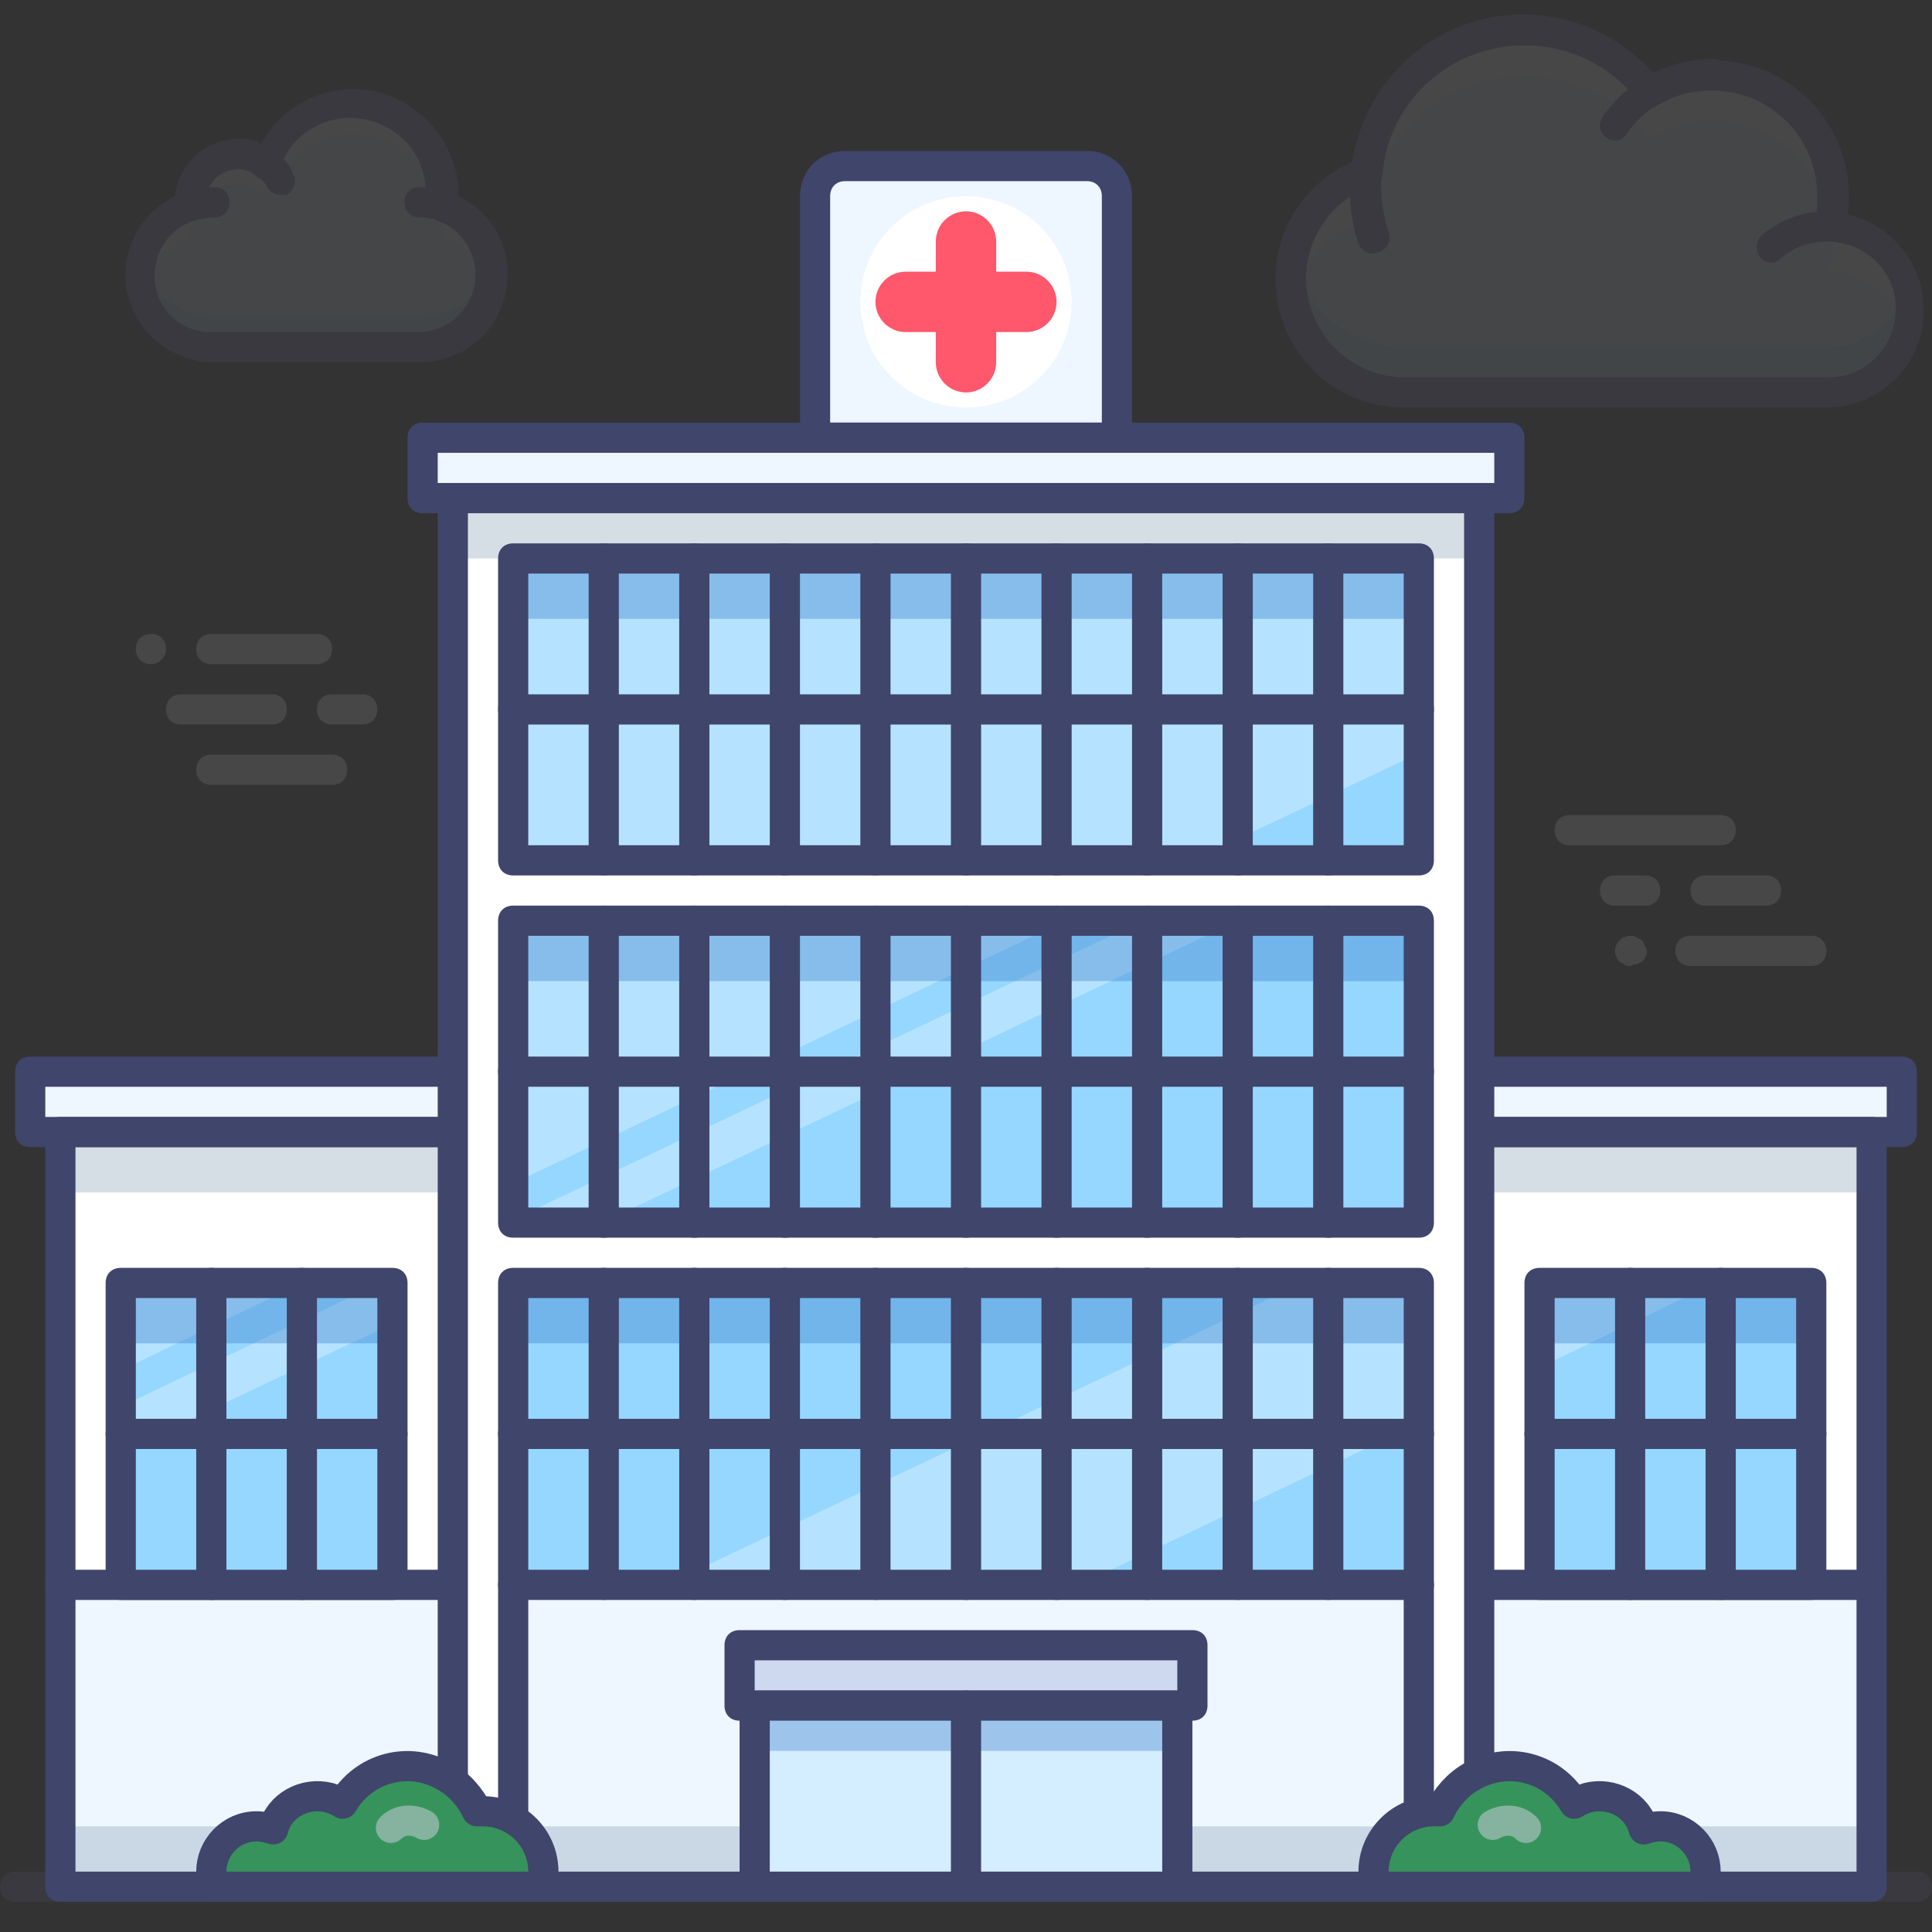 <?xml version="1.0" encoding="utf-8"?>
<!-- Generator: Adobe Illustrator 24.1.3, SVG Export Plug-In . SVG Version: 6.00 Build 0)  -->
<svg version="1.1" id="_010" xmlns="http://www.w3.org/2000/svg" xmlns:xlink="http://www.w3.org/1999/xlink" x="0px" y="0px"
	 viewBox="0 0 128 128" style="enable-background:new 0 0 128 128;" xml:space="preserve">
<rect x="0" y="0" width="128" height="128" fill="#333333" stroke="none"/>
<style type="text/css">
	.st0{opacity:0.1;}
	.st1{fill:#EEF6FF;}
	.st2{fill:#FFFFFF;}
	.st3{opacity:0.3;fill:#5CBEFF;enable-background:new    ;}
	.st4{fill:#6D6DAA;}
	.st5{fill:#5CBEFF;}
	.st6{fill:#FF576B;}
	.st7{fill:#3F456B;}
	.st8{opacity:0.3;fill:#7690A8;enable-background:new    ;}
	.st9{fill:#CED8EE;}
	.st10{fill:#D4EDFF;}
	.st11{opacity:0.3;fill:#1C64BA;enable-background:new    ;}
	.st12{fill:#96D7FF;}
	.st13{opacity:0.3;fill:#FFFFFF;enable-background:new    ;}
	.st14{fill:#37935C;stroke:#3F456B;stroke-width:2;stroke-linecap:round;stroke-linejoin:round;}
	
		.st15{opacity:0.5;fill:none;stroke:#D5D5E2;stroke-width:2;stroke-linecap:round;stroke-linejoin:round;enable-background:new    ;}
</style>
<g class="st0">
	<path class="st1" d="M29.4,13.7c0-0.2,0-0.4,0-0.7c0.1-3.3-2.6-6.1-5.9-6.1c-2.6-0.1-4.9,1.6-5.8,4c-1.4-1.1-3.4-0.9-4.5,0.5
		c-0.4,0.6-0.7,1.3-0.7,2v0.3c-2.5,0.9-3.8,3.6-2.9,6.1c0.7,1.9,2.5,3.2,4.6,3.2h13.6c2.7,0,4.8-2.1,4.8-4.8
		C32.6,16.2,31.3,14.3,29.4,13.7z"/>
	<path class="st2" d="M29.4,15.7c0-0.2,0-0.4,0-0.7c0.1-3.3-2.6-6.1-5.9-6.1c-2.6-0.1-4.9,1.6-5.8,4c-1.4-1.1-3.4-0.9-4.5,0.5
		c-0.4,0.6-0.7,1.3-0.7,2v0.3c-1.6,0.6-2.8,1.9-3.1,3.5c-0.5-2.4,0.8-4.7,3.1-5.5v-0.3c0-1.8,1.5-3.2,3.2-3.2c0,0,0,0,0,0
		c0.7,0,1.4,0.2,2,0.7c1.1-3.1,4.5-4.8,7.6-3.7c2.5,0.9,4.1,3.2,4,5.8c0,0.2,0,0.4,0,0.7c2.3,0.8,3.7,3.2,3.1,5.5
		C32.2,17.5,31,16.2,29.4,15.7z"/>
	<path class="st3" d="M14.2,21h13.6c2.3,0,4.2-1.6,4.7-3.8c0.6,2.6-1.1,5.1-3.6,5.7C28.5,23,28.2,23,27.8,23H14.2
		c-2.7,0-4.8-2.1-4.8-4.8c0,0,0,0,0,0l0,0c0-0.3,0-0.7,0.1-1C9.9,19.4,11.9,21,14.2,21z"/>
	<path class="st4" d="M27.8,24H14.2c-3.2,0-5.8-2.5-5.9-5.7c0-2.2,1.2-4.3,3.3-5.3c0.2-2.3,2.3-4,4.6-3.8c0.4,0,0.8,0.1,1.1,0.3
		c1.9-3.4,6.2-4.6,9.5-2.7c2.2,1.3,3.6,3.6,3.6,6.2l0,0c2.9,1.4,4.1,4.9,2.6,7.8C32.1,22.8,30,24,27.8,24z M15.8,11.2
		c-1.2,0-2.2,1-2.2,2.2c0,0,0,0,0,0l0,0v0.2c0,0.4-0.2,0.9-0.7,1c-2,0.6-3.1,2.8-2.5,4.8c0.5,1.6,2,2.7,3.7,2.6h13.6
		c2.1,0,3.8-1.7,3.8-3.8c0-1.6-1-3.1-2.6-3.6c-0.4-0.2-0.7-0.6-0.7-1.1c0-0.2,0-0.4,0-0.6c0.1-2.8-2.1-5-4.9-5.1
		c-2.2,0-4.1,1.3-4.8,3.4c-0.2,0.5-0.8,0.8-1.3,0.6c-0.1,0-0.2-0.1-0.3-0.2C16.7,11.4,16.3,11.2,15.8,11.2L15.8,11.2z"/>
	<path class="st1" d="M27.8,13.4c0.5,0,1.1,0.1,1.6,0.3"/>
	<path class="st4" d="M29.4,14.7c-0.1,0-0.2,0-0.3-0.1c-0.4-0.1-0.8-0.2-1.3-0.2c-0.6,0-1-0.4-1-1s0.4-1,1-1c0.7,0,1.3,0.1,1.9,0.3
		c0.5,0.2,0.8,0.8,0.6,1.3C30.2,14.4,29.8,14.7,29.4,14.7z"/>
	<path class="st1" d="M12.6,13.7c0.5-0.2,1.1-0.3,1.6-0.3"/>
	<path class="st4" d="M12.6,14.7c-0.6,0-1-0.4-1-1c0-0.4,0.3-0.8,0.7-1c0.6-0.2,1.3-0.3,1.9-0.3c0.6,0,1,0.4,1,1s-0.4,1-1,1
		c-0.4,0-0.9,0.1-1.3,0.2C12.8,14.6,12.7,14.7,12.6,14.7z"/>
	<path class="st1" d="M17.8,10.9c0.4,0.3,0.7,0.6,0.9,1"/>
	<path class="st4" d="M18.6,12.9c-0.4,0-0.7-0.2-0.9-0.5c-0.1-0.3-0.4-0.5-0.6-0.7c-0.4-0.3-0.5-1-0.2-1.4c0.3-0.4,1-0.5,1.4-0.2
		c0.5,0.4,0.9,0.8,1.1,1.4c0.3,0.5,0.1,1.1-0.4,1.4C18.9,12.9,18.8,12.9,18.6,12.9z"/>
	<path class="st1" d="M121.2,15c0.2-0.7,0.3-1.3,0.3-2c0-4.4-3.6-8-8-8c-1.5,0-2.9,0.4-4.1,1.2c-3.5-4.6-10.1-5.5-14.7-2.1
		c-2.3,1.8-3.8,4.4-4.1,7.3c-3.9,1.4-6,5.6-4.6,9.6c1,3,3.9,5,7.1,5h28c3,0.1,5.6-2.3,5.6-5.4C126.7,17.6,124.3,15.1,121.2,15z"/>
	<path class="st2" d="M121.2,18c0.2-0.7,0.3-1.3,0.3-2c0-0.3,0-0.7-0.1-1c2.9,0.2,5.1,2.6,5.1,5.5c0,0.5-0.1,1-0.2,1.5
		C125.6,19.7,123.6,18.1,121.2,18z"/>
	<path class="st2" d="M113.5,8c-1.5,0-2.9,0.4-4.1,1.2c-3.5-4.6-10.1-5.5-14.7-2.1c-2.3,1.8-3.8,4.4-4.1,7.3c-2.5,0.9-4.4,3-4.9,5.6
		c-0.1-0.5-0.2-1-0.2-1.5c0-3.2,2-6,5-7.1c0.6-5.8,5.7-10,11.5-9.4c2.9,0.3,5.6,1.8,7.3,4.1c3.8-2.3,8.7-1.1,11,2.7
		c1,1.7,1.4,3.7,1,5.6C120.6,10.7,117.3,8,113.5,8z"/>
	<path class="st5" d="M121.2,12c0-0.2,0.1-0.4,0.1-0.6c0,0.2,0.1,0.4,0.1,0.6L121.2,12z"/>
	<path class="st3" d="M93,23h28c2.5,0,4.6-1.6,5.3-4c0.9,2.9-0.8,5.9-3.7,6.8c-0.5,0.2-1,0.2-1.6,0.2H93c-4.1,0-7.5-3.4-7.5-7.5
		c0-0.5,0.1-1,0.2-1.5C86.4,20.5,89.4,23,93,23z"/>
	<path class="st4" d="M121,27H93c-4.7,0-8.5-3.8-8.5-8.5c0-3.4,2-6.4,5.1-7.8c1-6.3,6.8-10.6,13.1-9.6c2.7,0.4,5.1,1.8,6.9,3.8
		c1.2-0.6,2.5-0.9,3.9-0.9c5,0,9,4,9,9c0,0.4,0,0.8-0.1,1.2c3.5,0.8,5.7,4.3,4.9,7.8C126.7,24.9,124,27,121,27z M101,3
		c-4.9,0-9,3.7-9.4,8.5c0,0.4-0.3,0.7-0.7,0.8c-3.4,1.2-5.2,4.9-4,8.3c0.9,2.6,3.4,4.4,6.1,4.4h28c2.5,0.1,4.5-1.9,4.6-4.4
		s-1.9-4.5-4.4-4.6l0,0l0,0c-0.6,0-1-0.5-1-1c0-0.1,0-0.1,0-0.2c0.2-0.6,0.2-1.2,0.2-1.8c0-3.9-3.1-7-7-7c-1.3,0-2.5,0.3-3.6,1
		c-0.4,0.3-1,0.2-1.3-0.3C106.8,4.4,104,3,101,3z"/>
	<path class="st4" d="M91,16.8c-0.5,0-0.9-0.3-1-0.7c-2-6,1.4-12.5,7.4-14.5c0,0,0,0,0,0C98.6,1.2,99.8,1,101,1c0.6,0,1,0.4,1,1
		s-0.4,1-1,1c-5.2-0.1-9.5,4.1-9.5,9.3c0,1.1,0.2,2.1,0.5,3.1c0.2,0.5-0.1,1.1-0.6,1.3C91.2,16.7,91.1,16.8,91,16.8z"/>
	<path class="st4" d="M117.4,17.4c-0.6,0-1-0.4-1-1c0-0.3,0.1-0.6,0.3-0.8c1.2-1,2.7-1.6,4.3-1.6c0.6,0,1,0.4,1,1s-0.4,1-1,1
		c-1.1,0-2.2,0.4-3,1.1C117.8,17.3,117.6,17.4,117.4,17.4z"/>
	<path class="st4" d="M107,9.3c-0.6,0-1-0.5-1-1c0-0.2,0.1-0.4,0.2-0.6l0,0c1.7-2.4,4.4-3.8,7.3-3.8c0.6,0,1,0.4,1,1s-0.4,1-1,1
		c-2.3,0-4.4,1.1-5.7,2.9C107.6,9.2,107.3,9.3,107,9.3z"/>
	<path class="st2" d="M10,44c-0.6,0-1-0.4-1-1c0-0.6,0.4-1,1-1s1,0.4,1,1c0,0.3-0.1,0.5-0.3,0.7c-0.1,0.1-0.2,0.2-0.3,0.2
		C10.3,44,10.1,44,10,44z"/>
	<path class="st2" d="M18,48h-6c-0.6,0-1-0.4-1-1s0.4-1,1-1h6c0.6,0,1,0.4,1,1S18.6,48,18,48z"/>
	<path class="st2" d="M21,44h-7c-0.6,0-1-0.4-1-1s0.4-1,1-1h7c0.6,0,1,0.4,1,1S21.6,44,21,44z"/>
	<path class="st2" d="M24,48h-2c-0.6,0-1-0.4-1-1s0.4-1,1-1h2c0.6,0,1,0.4,1,1S24.6,48,24,48z"/>
	<path class="st2" d="M22,52h-8c-0.6,0-1-0.4-1-1s0.4-1,1-1h8c0.6,0,1,0.4,1,1S22.6,52,22,52z"/>
	<path class="st2" d="M108,64c-0.1,0-0.3,0-0.4-0.1c-0.1-0.1-0.2-0.1-0.3-0.2c-0.1-0.1-0.2-0.2-0.2-0.3c-0.2-0.4-0.1-0.8,0.2-1.1
		c0.1-0.1,0.2-0.2,0.3-0.2c0.2-0.1,0.4-0.1,0.6-0.1l0.2,0.1l0.2,0.1l0.2,0.1l0.1,0.2c0,0.1,0.1,0.1,0.1,0.2c0,0.1,0.1,0.1,0.1,0.2
		V63c0,0.1,0,0.3-0.1,0.4c0,0.1-0.1,0.2-0.2,0.3l-0.2,0.1l-0.2,0.1h-0.2C108.1,64,108.1,64,108,64z"/>
	<path class="st2" d="M109,60h-2c-0.6,0-1-0.4-1-1s0.4-1,1-1h2c0.6,0,1,0.4,1,1S109.6,60,109,60z"/>
	<path class="st2" d="M114,56h-10c-0.6,0-1-0.4-1-1s0.4-1,1-1h10c0.6,0,1,0.4,1,1S114.6,56,114,56z"/>
	<path class="st2" d="M117,60h-4c-0.6,0-1-0.4-1-1s0.4-1,1-1h4c0.6,0,1,0.4,1,1S117.6,60,117,60z"/>
	<path class="st2" d="M120,64h-8c-0.6,0-1-0.4-1-1s0.4-1,1-1h8c0.6,0,1,0.4,1,1S120.6,64,120,64z"/>
	<path class="st4" d="M127,126H1c-0.6,0-1-0.4-1-1s0.4-1,1-1h126c0.6,0,1,0.4,1,1S127.6,126,127,126z"/>
</g>
<path class="st1" d="M54,29V13c0-1.1,0.9-2,2-2h16c1.1,0,2,0.9,2,2v16H54z"/>
<circle class="st2" cx="64" cy="20" r="7"/>
<path class="st6" d="M64,26c-1.1,0-2-0.9-2-2v-8c0-1.1,0.9-2,2-2s2,0.9,2,2v8C66,25.1,65.1,26,64,26z"/>
<path class="st6" d="M68,22h-8c-1.1,0-2-0.9-2-2s0.9-2,2-2h8c1.1,0,2,0.9,2,2S69.1,22,68,22z"/>
<path class="st7" d="M74,30H54c-0.6,0-1-0.4-1-1V13c0-1.7,1.3-3,3-3h16c1.7,0,3,1.3,3,3v16C75,29.6,74.6,30,74,30z M55,28h18V13
	c0-0.6-0.4-1-1-1H56c-0.6,0-1,0.4-1,1V28z"/>
<rect x="4" y="75" class="st2" width="120" height="50"/>
<rect x="98" y="105" class="st1" width="26" height="20"/>
<rect x="98" y="121" class="st8" width="26" height="4"/>
<path class="st7" d="M124,106H98c-0.6,0-1-0.4-1-1s0.4-1,1-1h26c0.6,0,1,0.4,1,1S124.6,106,124,106z"/>
<rect x="4" y="105" class="st1" width="26" height="20"/>
<rect x="4" y="121" class="st8" width="26" height="4"/>
<path class="st7" d="M30,106H4c-0.6,0-1-0.4-1-1s0.4-1,1-1h26c0.6,0,1,0.4,1,1S30.6,106,30,106z"/>
<rect x="2" y="71" class="st1" width="124" height="4"/>
<path class="st7" d="M126,76H2c-0.6,0-1-0.4-1-1v-4c0-0.6,0.4-1,1-1h124c0.6,0,1,0.4,1,1v4C127,75.6,126.6,76,126,76z M3,74h122v-2
	H3V74z"/>
<rect x="4" y="75" class="st8" width="120" height="4"/>
<path class="st7" d="M124,126H4c-0.6,0-1-0.4-1-1V75c0-0.6,0.4-1,1-1h120c0.6,0,1,0.4,1,1v50C125,125.6,124.6,126,124,126z M5,124
	h118V76H5V124z"/>
<rect x="30" y="33" class="st2" width="68" height="92"/>
<rect x="30" y="33" class="st8" width="68" height="4"/>
<rect x="34" y="105" class="st1" width="60" height="20"/>
<rect x="34" y="121" class="st8" width="60" height="4"/>
<path class="st7" d="M34,126c-0.6,0-1-0.4-1-1v-20c0-0.6,0.4-1,1-1s1,0.4,1,1v20C35,125.6,34.6,126,34,126z"/>
<path class="st7" d="M94,126c-0.6,0-1-0.4-1-1v-20c0-0.6,0.4-1,1-1s1,0.4,1,1v20C95,125.6,94.6,126,94,126z"/>
<path class="st7" d="M98,126H30c-0.6,0-1-0.4-1-1V33c0-0.6,0.4-1,1-1h68c0.6,0,1,0.4,1,1v92C99,125.6,98.6,126,98,126z M31,124h66
	V34H31V124z"/>
<rect x="49" y="109" class="st9" width="30" height="4"/>
<path class="st7" d="M79,114H49c-0.6,0-1-0.4-1-1v-4c0-0.6,0.4-1,1-1h30c0.6,0,1,0.4,1,1v4C80,113.6,79.6,114,79,114z M50,112h28v-2
	H50V112z"/>
<rect x="50" y="113" class="st10" width="28" height="12"/>
<rect x="50" y="113" class="st11" width="28" height="3"/>
<path class="st7" d="M78,126H50c-0.6,0-1-0.4-1-1v-12c0-0.6,0.4-1,1-1h28c0.6,0,1,0.4,1,1v12C79,125.6,78.6,126,78,126z M51,124h26
	v-10H51V124z"/>
<path class="st7" d="M64,126c-0.6,0-1-0.4-1-1v-12c0-0.6,0.4-1,1-1s1,0.4,1,1v12C65,125.6,64.6,126,64,126z"/>
<rect x="28" y="29" class="st1" width="72" height="4"/>
<path class="st7" d="M100,34H28c-0.6,0-1-0.4-1-1v-4c0-0.6,0.4-1,1-1h72c0.6,0,1,0.4,1,1v4C101,33.6,100.6,34,100,34z M29,32h70v-2
	H29V32z"/>
<rect x="34" y="85" class="st12" width="60" height="20"/>
<polygon class="st13" points="71.5,105 94,94.3 94,85 86.3,85 44.1,105 "/>
<rect x="34" y="85" class="st11" width="60" height="4"/>
<path class="st7" d="M94,106H34c-0.6,0-1-0.4-1-1V85c0-0.6,0.4-1,1-1h60c0.6,0,1,0.4,1,1v20C95,105.6,94.6,106,94,106z M35,104h58
	V86H35V104z"/>
<path class="st7" d="M58,106c-0.6,0-1-0.4-1-1V85c0-0.6,0.4-1,1-1s1,0.4,1,1v20C59,105.6,58.6,106,58,106z"/>
<path class="st7" d="M64,106c-0.6,0-1-0.4-1-1V85c0-0.6,0.4-1,1-1s1,0.4,1,1v20C65,105.6,64.6,106,64,106z"/>
<path class="st7" d="M70,106c-0.6,0-1-0.4-1-1V85c0-0.6,0.4-1,1-1s1,0.4,1,1v20C71,105.6,70.6,106,70,106z"/>
<path class="st7" d="M76,106c-0.6,0-1-0.4-1-1V85c0-0.6,0.4-1,1-1s1,0.4,1,1v20C77,105.6,76.6,106,76,106z"/>
<path class="st7" d="M82,106c-0.6,0-1-0.4-1-1V85c0-0.6,0.4-1,1-1s1,0.4,1,1v20C83,105.6,82.6,106,82,106z"/>
<path class="st7" d="M88,106c-0.6,0-1-0.4-1-1V85c0-0.6,0.4-1,1-1s1,0.4,1,1v20C89,105.6,88.6,106,88,106z"/>
<path class="st7" d="M52,106c-0.6,0-1-0.4-1-1V85c0-0.6,0.4-1,1-1s1,0.4,1,1v20C53,105.6,52.6,106,52,106z"/>
<path class="st7" d="M46,106c-0.6,0-1-0.4-1-1V85c0-0.6,0.4-1,1-1s1,0.4,1,1v20C47,105.6,46.6,106,46,106z"/>
<path class="st7" d="M40,106c-0.6,0-1-0.4-1-1V85c0-0.6,0.4-1,1-1s1,0.4,1,1v20C41,105.6,40.6,106,40,106z"/>
<path class="st7" d="M94,96H34c-0.6,0-1-0.4-1-1s0.4-1,1-1h60c0.6,0,1,0.4,1,1S94.6,96,94,96z"/>
<rect x="8" y="85" class="st12" width="18" height="20"/>
<polygon class="st13" points="8,96.2 26,87.7 26,85 25.2,85 8,93.2 "/>
<polygon class="st13" points="8,85 8,90.8 20,85 "/>
<rect x="8" y="85" class="st11" width="18" height="4"/>
<path class="st7" d="M26,106H8c-0.6,0-1-0.4-1-1V85c0-0.6,0.4-1,1-1h18c0.6,0,1,0.4,1,1v20C27,105.6,26.6,106,26,106z M9,104h16V86
	H9V104z"/>
<path class="st7" d="M20,106c-0.6,0-1-0.4-1-1V85c0-0.6,0.4-1,1-1s1,0.4,1,1v20C21,105.6,20.6,106,20,106z"/>
<path class="st7" d="M14,106c-0.6,0-1-0.4-1-1V85c0-0.6,0.4-1,1-1s1,0.4,1,1v20C15,105.6,14.6,106,14,106z"/>
<path class="st7" d="M26,96H8c-0.6,0-1-0.4-1-1s0.4-1,1-1h18c0.6,0,1,0.4,1,1S26.6,96,26,96z"/>
<rect x="102" y="85" class="st12" width="18" height="20"/>
<polygon class="st13" points="102,85 102,90.6 113.6,85 "/>
<rect x="102" y="85" class="st11" width="18" height="4"/>
<path class="st7" d="M120,106h-18c-0.6,0-1-0.4-1-1V85c0-0.6,0.4-1,1-1h18c0.6,0,1,0.4,1,1v20C121,105.6,120.6,106,120,106z
	 M103,104h16V86h-16V104z"/>
<path class="st7" d="M114,106c-0.6,0-1-0.4-1-1V85c0-0.6,0.4-1,1-1s1,0.4,1,1v20C115,105.6,114.6,106,114,106z"/>
<path class="st7" d="M108,106c-0.6,0-1-0.4-1-1V85c0-0.6,0.4-1,1-1s1,0.4,1,1v20C109,105.6,108.6,106,108,106z"/>
<path class="st7" d="M120,96h-18c-0.6,0-1-0.4-1-1s0.4-1,1-1h18c0.6,0,1,0.4,1,1S120.6,96,120,96z"/>
<rect x="34" y="37" class="st12" width="60" height="20"/>
<polygon class="st13" points="34,57 79,57 94,49.9 94,37 34,37 "/>
<rect x="34" y="37" class="st11" width="60" height="4"/>
<path class="st7" d="M94,58H34c-0.6,0-1-0.4-1-1V37c0-0.6,0.4-1,1-1h60c0.6,0,1,0.4,1,1v20C95,57.6,94.6,58,94,58z M35,56h58V38H35
	V56z"/>
<path class="st7" d="M58,58c-0.6,0-1-0.4-1-1V37c0-0.6,0.4-1,1-1s1,0.4,1,1v20C59,57.6,58.6,58,58,58z"/>
<path class="st7" d="M64,58c-0.6,0-1-0.4-1-1V37c0-0.6,0.4-1,1-1s1,0.4,1,1v20C65,57.6,64.6,58,64,58z"/>
<path class="st7" d="M70,58c-0.6,0-1-0.4-1-1V37c0-0.6,0.4-1,1-1s1,0.4,1,1v20C71,57.6,70.6,58,70,58z"/>
<path class="st7" d="M76,58c-0.6,0-1-0.4-1-1V37c0-0.6,0.4-1,1-1s1,0.4,1,1v20C77,57.6,76.6,58,76,58z"/>
<path class="st7" d="M82,58c-0.6,0-1-0.4-1-1V37c0-0.6,0.4-1,1-1s1,0.4,1,1v20C83,57.6,82.6,58,82,58z"/>
<path class="st7" d="M88,58c-0.6,0-1-0.4-1-1V37c0-0.6,0.4-1,1-1s1,0.4,1,1v20C89,57.6,88.6,58,88,58z"/>
<path class="st7" d="M52,58c-0.6,0-1-0.4-1-1V37c0-0.6,0.4-1,1-1s1,0.4,1,1v20C53,57.6,52.6,58,52,58z"/>
<path class="st7" d="M46,58c-0.6,0-1-0.4-1-1V37c0-0.6,0.4-1,1-1s1,0.4,1,1v20C47,57.6,46.6,58,46,58z"/>
<path class="st7" d="M40,58c-0.6,0-1-0.4-1-1V37c0-0.6,0.4-1,1-1s1,0.4,1,1v20C41,57.6,40.6,58,40,58z"/>
<path class="st7" d="M94,48H34c-0.6,0-1-0.4-1-1s0.4-1,1-1h60c0.6,0,1,0.4,1,1S94.6,48,94,48z"/>
<rect x="34" y="61" class="st12" width="60" height="20"/>
<polygon class="st13" points="75.7,61 34,80.8 34,81 39.9,81 82,61 "/>
<polygon class="st13" points="34,61 34,78.4 70.6,61 "/>
<rect x="34" y="61" class="st11" width="60" height="4"/>
<path class="st7" d="M94,82H34c-0.6,0-1-0.4-1-1V61c0-0.6,0.4-1,1-1h60c0.6,0,1,0.4,1,1v20C95,81.6,94.6,82,94,82z M35,80h58V62H35
	V80z"/>
<path class="st7" d="M58,82c-0.6,0-1-0.4-1-1V61c0-0.6,0.4-1,1-1s1,0.4,1,1v20C59,81.6,58.6,82,58,82z"/>
<path class="st7" d="M64,82c-0.6,0-1-0.4-1-1V61c0-0.6,0.4-1,1-1s1,0.4,1,1v20C65,81.6,64.6,82,64,82z"/>
<path class="st7" d="M70,82c-0.6,0-1-0.4-1-1V61c0-0.6,0.4-1,1-1s1,0.4,1,1v20C71,81.6,70.6,82,70,82z"/>
<path class="st7" d="M76,82c-0.6,0-1-0.4-1-1V61c0-0.6,0.4-1,1-1s1,0.4,1,1v20C77,81.6,76.6,82,76,82z"/>
<path class="st7" d="M82,82c-0.6,0-1-0.4-1-1V61c0-0.6,0.4-1,1-1s1,0.4,1,1v20C83,81.6,82.6,82,82,82z"/>
<path class="st7" d="M88,82c-0.6,0-1-0.4-1-1V61c0-0.6,0.4-1,1-1s1,0.4,1,1v20C89,81.6,88.6,82,88,82z"/>
<path class="st7" d="M52,82c-0.6,0-1-0.4-1-1V61c0-0.6,0.4-1,1-1s1,0.4,1,1v20C53,81.6,52.6,82,52,82z"/>
<path class="st7" d="M46,82c-0.6,0-1-0.4-1-1V61c0-0.6,0.4-1,1-1s1,0.4,1,1v20C47,81.6,46.6,82,46,82z"/>
<path class="st7" d="M40,82c-0.6,0-1-0.4-1-1V61c0-0.6,0.4-1,1-1s1,0.4,1,1v20C41,81.6,40.6,82,40,82z"/>
<path class="st7" d="M94,72H34c-0.6,0-1-0.4-1-1s0.4-1,1-1h60c0.6,0,1,0.4,1,1S94.6,72,94,72z"/>
<path class="st14" d="M110,121c-0.4,0-0.8,0.1-1.1,0.2c-0.4-1.6-2.1-2.5-3.7-2.1c-0.3,0.1-0.6,0.2-0.9,0.4c-1.4-2.4-4.4-3.2-6.8-1.8
	c-0.9,0.5-1.7,1.4-2.1,2.3H95c-2.2,0-4,1.8-4,4v1h22v-1C113,122.4,111.7,121,110,121L110,121z"/>
<path class="st15" d="M101.1,121.1c-0.6-0.6-1.5-0.6-2.2-0.2"/>
<path class="st14" d="M17,121c0.4,0,0.8,0.1,1.1,0.2c0.4-1.6,2.1-2.5,3.7-2.1c0.3,0.1,0.6,0.2,0.9,0.4c1.4-2.4,4.4-3.2,6.8-1.8
	c0.9,0.5,1.7,1.4,2.1,2.3H32c2.2,0,4,1.8,4,4v1H14v-1C14,122.4,15.3,121,17,121L17,121z"/>
<path class="st15" d="M25.9,121.1c0.6-0.6,1.5-0.6,2.2-0.2"/>
</svg>
